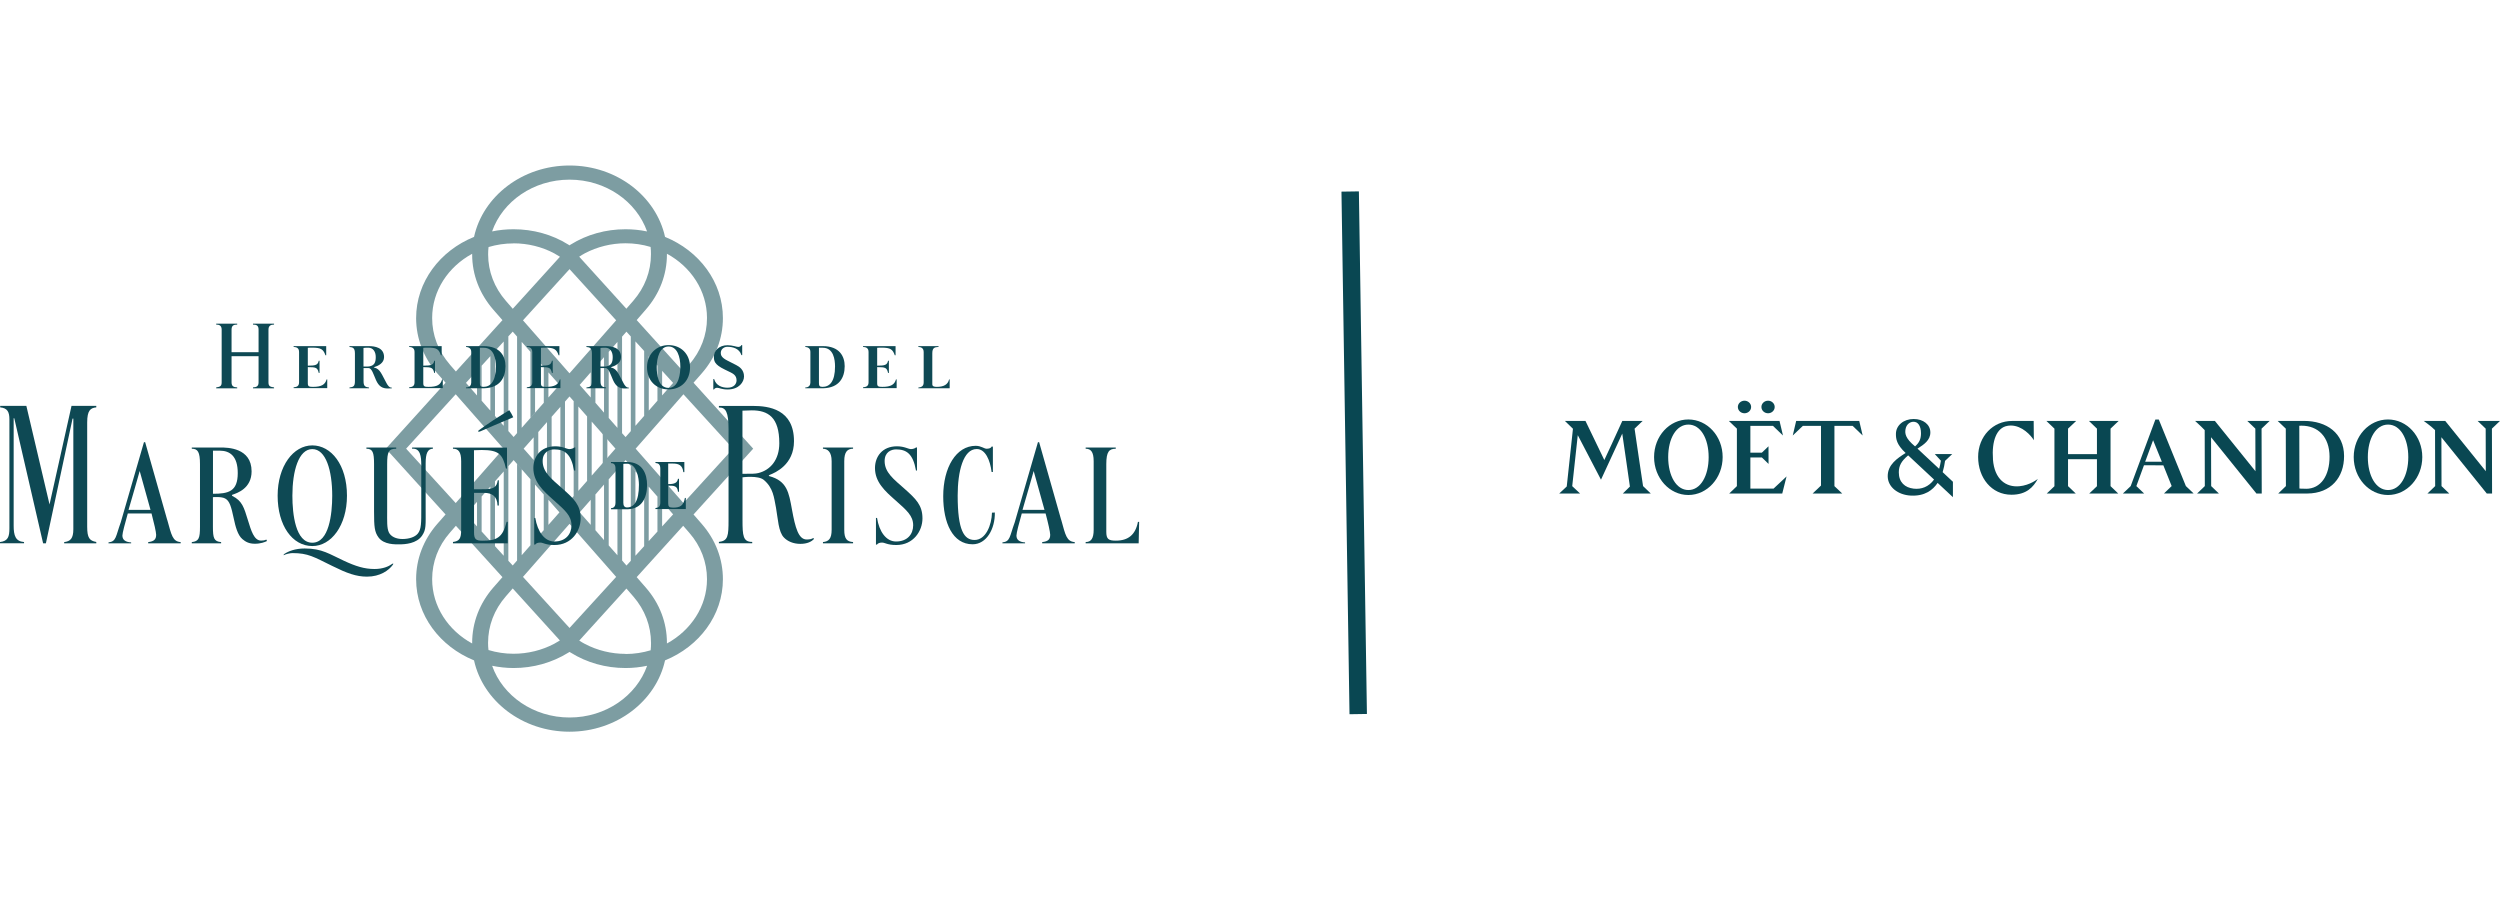 <svg width="287" height="104" viewBox="0 0 287 104" fill="none" xmlns="http://www.w3.org/2000/svg">
<line x1="155" y1="21.985" x2="155.923" y2="81.978" stroke="#094752" stroke-width="2"/>
<path d="M187.648 49.208L188.572 48.326C188.184 48.326 186.933 48.326 186.24 48.326C185.45 50.078 184.398 52.341 184.176 52.811L182.011 48.321H179.646L180.575 49.222C180.575 49.222 179.91 55.361 179.863 55.845L179 56.656H181.392L180.491 55.809L181.129 49.957L183.793 55.069C183.978 54.666 186.12 50.042 186.235 49.777C186.263 50.015 187.099 55.648 187.113 55.858L186.3 56.656H189.509L188.623 55.804C188.609 55.621 187.685 49.598 187.648 49.208Z" fill="#094752"/>
<path d="M193.822 48.155C191.647 48.155 189.888 50.064 189.888 52.471C189.888 54.877 191.652 56.826 193.822 56.826C195.992 56.826 197.76 54.877 197.76 52.471C197.76 50.064 195.996 48.155 193.822 48.155ZM193.831 56.257C192.436 56.257 191.508 54.626 191.508 52.48C191.508 50.333 192.436 48.742 193.831 48.742C195.225 48.742 196.153 50.333 196.153 52.48C196.153 54.626 195.225 56.257 193.831 56.257Z" fill="#094752"/>
<path d="M206.201 48.321L205.808 49.997L206.967 48.89H209.05V55.742L208.089 56.656H211.488L210.592 55.809V48.89H212.684L213.833 49.997L213.441 48.321H206.201Z" fill="#094752"/>
<path d="M200.942 56.091V52.515H202.262L203.029 53.259L203.024 51.234L202.262 51.964H200.942V48.89H203.537L204.686 49.997L204.289 48.321H198.467L199.395 49.208V55.809L198.513 56.656H204.603L205.097 54.693L203.606 56.091H200.942Z" fill="#094752"/>
<path d="M200.267 47.443C200.688 47.443 201.029 47.12 201.029 46.721C201.029 46.323 200.688 46 200.267 46C199.847 46 199.506 46.323 199.506 46.721C199.506 47.12 199.847 47.443 200.267 47.443Z" fill="#094752"/>
<path d="M202.973 47.443C203.393 47.443 203.735 47.12 203.735 46.721C203.735 46.323 203.393 46 202.973 46C202.553 46 202.211 46.323 202.211 46.721C202.211 47.12 202.553 47.443 202.973 47.443Z" fill="#094752"/>
<path d="M264.481 48.321H261.475L262.408 49.208L262.422 55.804L261.54 56.656H264.874C267.589 56.642 269.108 54.805 269.099 52.349C269.094 49.733 267.113 48.317 264.477 48.321H264.481ZM264.721 56.109C264.01 56.109 263.973 56.078 263.973 56.078L263.959 48.881C263.959 48.881 263.969 48.868 264.213 48.868C266.125 48.868 267.427 50.167 267.432 52.435C267.436 54.572 266.453 56.114 264.726 56.114L264.721 56.109Z" fill="#094752"/>
<path d="M257.984 48.321L258.913 49.208L258.926 54.097L254.267 48.321H251.991C251.991 48.321 252.721 48.975 253.099 49.379L253.113 55.804L252.227 56.656H254.729L253.843 55.804L253.829 50.194L259.037 56.656H259.647L259.628 49.208L260.556 48.321H257.984Z" fill="#094752"/>
<path d="M243.223 48.321H239.806L240.729 49.208V52.134H237.41V49.208L238.347 48.321H234.921L235.849 49.208V55.818L234.967 56.656H238.296L237.41 55.809V52.717H240.729V55.818L239.843 56.656H243.172L242.29 55.809V49.208L243.223 48.321Z" fill="#094752"/>
<path d="M274.141 48.155C271.966 48.155 270.207 50.064 270.207 52.471C270.207 54.877 271.97 56.826 274.141 56.826C276.311 56.826 278.079 54.877 278.079 52.471C278.079 50.064 276.315 48.155 274.141 48.155ZM274.15 56.257C272.755 56.257 271.827 54.626 271.827 52.48C271.827 50.333 272.755 48.742 274.15 48.742C275.544 48.742 276.472 50.333 276.472 52.48C276.472 54.626 275.544 56.257 274.15 56.257Z" fill="#094752"/>
<path d="M287 48.321H284.428L285.356 49.208L285.37 54.097L280.711 48.321H278.236C278.236 48.321 279.164 48.975 279.543 49.379L279.557 55.804L278.67 56.656H281.173L280.286 55.804L280.273 50.194L285.481 56.656H286.09L286.072 49.208L287 48.321Z" fill="#094752"/>
<path d="M228.794 52.735C228.632 50.606 229.218 49.092 230.461 48.886C230.567 48.868 230.664 48.85 230.853 48.85C232.146 48.863 233.162 49.988 233.485 50.535L233.466 48.326H230.973C228.826 48.326 227.085 50.069 227.09 52.462C227.09 54.854 228.632 56.795 230.913 56.795C232.631 56.795 233.416 55.934 233.942 54.975C233.942 54.975 233.06 55.71 231.809 55.822C230.294 55.957 228.965 55.047 228.789 52.739L228.794 52.735Z" fill="#094752"/>
<path d="M223.299 52.901L224.112 52.13H222.117L222.814 52.887C222.763 53.228 222.694 53.537 222.611 53.819L220.127 51.503C220.861 51.037 221.609 50.544 221.604 49.639C221.604 48.747 220.796 48.097 219.684 48.102C218.525 48.102 217.652 48.841 217.652 49.813C217.652 50.391 217.721 51.023 218.765 52.005C217.827 52.596 216.705 53.34 216.71 54.662C216.71 55.921 217.901 56.817 219.346 56.893C220.963 56.978 221.872 56.27 222.44 55.437L224.195 57.077V55.307L223.017 54.205C223.151 53.761 223.234 53.313 223.294 52.901H223.299ZM218.755 49.267C218.852 48.711 219.259 48.438 219.628 48.42C220.196 48.388 220.524 48.908 220.529 49.733C220.529 50.387 220.344 50.808 219.85 51.247C218.709 50.306 218.672 49.751 218.755 49.267ZM219.679 56.096C218.686 55.979 217.984 55.37 217.984 54.231C217.984 53.474 218.266 52.946 219.023 52.305L219.06 52.278L222.029 55.051C221.42 55.894 220.565 56.203 219.679 56.096Z" fill="#094752"/>
<path d="M247.826 48.16H247.438L244.603 55.804L243.708 56.656H246.146L245.254 55.804L246.127 53.411L248.353 53.42L249.308 55.8L248.422 56.651H251.83L250.938 55.8L247.826 48.155V48.16ZM246.266 53.008L247.175 50.535L248.182 53.008H246.266Z" fill="#094752"/>
<g opacity="0.54">
<path d="M76.347 75.811C80.257 74.215 82.989 70.646 82.989 66.492C82.989 64.171 82.153 61.976 80.57 60.156C80.57 60.156 80.215 59.745 79.616 59.062C83.323 54.964 86.348 51.639 86.467 51.507C86.348 51.374 83.323 48.05 79.616 43.938C80.215 43.255 80.57 42.85 80.57 42.85C82.159 41.031 82.989 38.836 82.989 36.515C82.989 32.361 80.257 28.785 76.347 27.196C75.322 22.534 70.799 19 65.383 19C59.968 19 55.444 22.527 54.42 27.196C50.51 28.779 47.771 32.361 47.771 36.515C47.771 38.836 48.614 41.031 50.189 42.85C50.189 42.85 50.545 43.255 51.151 43.938C47.436 48.043 44.418 51.368 44.3 51.507C44.418 51.639 47.436 54.964 51.151 59.062C50.545 59.745 50.189 60.156 50.189 60.156C48.607 61.976 47.771 64.164 47.771 66.492C47.771 70.646 50.503 74.215 54.42 75.811C55.438 80.473 59.968 84 65.383 84C70.799 84 75.322 80.473 76.347 75.811ZM71.816 75.065C70.178 75.065 68.561 74.668 67.147 73.922C66.917 73.803 66.708 73.678 66.499 73.538C67.669 72.256 69.642 70.067 71.914 67.565L72.702 68.471C74.033 70.005 74.737 71.852 74.737 73.817C74.737 74.096 74.73 74.375 74.695 74.653C73.789 74.925 72.82 75.079 71.823 75.079L71.816 75.065ZM56.295 55.856V62.115L55.291 61.014V56.999C55.619 56.63 55.946 56.246 56.295 55.856ZM56.825 55.257C57.159 54.887 57.487 54.497 57.828 54.121V63.802L56.825 62.7V55.257ZM58.358 53.514C58.56 53.277 58.762 53.054 58.964 52.817C59.807 53.779 60.63 54.713 61.39 55.577C61.229 55.396 61.062 55.208 60.895 55.02V62.596C60.553 62.979 60.219 63.362 59.891 63.739V53.877C59.717 53.681 59.543 53.479 59.361 53.277V64.345C59.194 64.54 59.02 64.736 58.86 64.917L58.358 64.38V53.514ZM61.794 49.597C62.142 49.193 62.484 48.817 62.791 48.454V54.539C62.484 54.183 62.142 53.807 61.794 53.403V49.597ZM61.264 52.803C60.895 52.385 60.505 51.946 60.114 51.507C60.505 51.061 60.895 50.629 61.264 50.204V52.803ZM56.825 40.293L57.828 39.205V48.886C57.487 48.503 57.159 48.134 56.825 47.75V40.293ZM56.295 47.144C55.953 46.761 55.619 46.37 55.291 46.001V41.986L56.295 40.885V47.144ZM58.358 38.613L58.86 38.069C59.02 38.251 59.194 38.453 59.361 38.641V49.716C59.229 49.862 59.097 50.015 58.964 50.169C58.762 49.939 58.56 49.723 58.358 49.486V38.606V38.613ZM75.475 41.979V46.001L74.479 47.137V40.878L75.475 41.972V41.979ZM73.949 40.3V47.743L72.945 48.886V39.191L73.949 40.293V40.3ZM72.416 38.62V49.493L71.816 50.176C71.677 50.029 71.545 49.876 71.412 49.73V38.648C71.586 38.453 71.754 38.258 71.914 38.076L72.409 38.62H72.416ZM75.475 56.999V61.021L75.845 60.616L74.458 62.136L74.472 62.122V55.863L75.469 57.006L75.475 56.999ZM73.949 55.257V62.7L72.945 63.802V54.114L72.416 53.507V64.38L71.921 64.924C71.754 64.736 71.586 64.547 71.419 64.345V53.277C71.545 53.124 71.684 52.971 71.823 52.817L73.956 55.25L73.949 55.257ZM61.425 47.374V40.997C61.766 41.387 62.101 41.763 62.428 42.14V46.238C61.669 47.109 60.804 48.085 59.891 49.116V39.247C60.33 39.749 60.783 40.265 61.236 40.781C61.118 40.648 61.006 40.523 60.895 40.39V47.966C61.069 47.764 61.25 47.562 61.425 47.36V47.374ZM65.181 57.264C65.181 57.264 65.07 57.125 64.861 56.895V46.105C65.07 45.868 65.181 45.736 65.181 45.736L65.383 45.513L65.99 46.203L65.857 46.057V56.95L65.383 57.494L65.181 57.264ZM66.394 56.344V46.663L67.398 47.806V55.208L67.865 54.678L65.997 56.804L66.401 56.344H66.394ZM69.879 40.397C70.213 40.007 70.562 39.623 70.882 39.254V49.123C70.541 48.733 70.206 48.357 69.879 47.98V40.404V40.397ZM69.342 47.374C68.994 46.984 68.659 46.6 68.353 46.238V42.14C68.666 41.77 69.008 41.387 69.342 41.004V47.374ZM67.816 45.632C67.335 45.074 66.91 44.593 66.547 44.189C66.917 43.764 67.349 43.269 67.816 42.739V45.632ZM62.519 46.133C62.665 45.959 62.812 45.792 62.958 45.632V42.746C63.425 43.276 63.857 43.77 64.226 44.189C63.759 44.718 63.181 45.38 62.519 46.133ZM64.331 46.712V56.295C64.045 55.975 63.718 55.584 63.327 55.152V47.848C63.711 47.409 64.045 47.025 64.331 46.705V46.712ZM62.449 56.797C62.449 56.797 62.435 56.776 62.421 56.769V60.86C62.094 61.23 61.759 61.613 61.417 61.996V55.626C61.773 56.037 62.121 56.428 62.449 56.797ZM62.958 60.254V57.376C63.439 57.919 63.864 58.414 64.226 58.818C63.787 59.32 63.251 59.926 62.672 60.582C62.77 60.47 62.867 60.359 62.958 60.254ZM67.816 57.376V60.254C67.349 59.731 66.917 59.236 66.547 58.818C66.91 58.414 67.335 57.926 67.816 57.376ZM68.353 56.769C68.666 56.407 69.001 56.03 69.342 55.626V62.003C69.008 61.62 68.666 61.237 68.353 60.867V56.769ZM69.879 55.027C70.206 54.657 70.541 54.274 70.882 53.884V63.746C70.562 63.37 70.22 63 69.879 62.61V55.027ZM67.927 54.602V48.405L67.76 48.21L70.653 51.5L67.927 54.602ZM65.383 42.858L65.181 42.635C65.181 42.635 62.142 39.17 60.038 36.773L65.383 30.897L70.736 36.773L65.383 42.85V42.858ZM65.181 60.365L65.383 60.136L70.736 66.227L65.383 72.089L60.038 66.227C62.142 63.822 65.181 60.365 65.181 60.365ZM79.121 61.153C80.459 62.679 81.163 64.534 81.163 66.492C81.163 69.628 79.309 72.374 76.563 73.873V73.796C76.563 71.475 75.727 69.28 74.144 67.461C74.144 67.461 73.733 67.001 73.092 66.255C74.827 64.338 76.681 62.289 78.431 60.359L79.121 61.153ZM76.012 60.435V57.605L77.274 59.048L76.012 60.435ZM84.153 51.507L78.459 57.752C77.009 56.1 74.988 53.807 72.973 51.507C74.988 49.207 77.009 46.914 78.459 45.262L84.153 51.507ZM77.274 43.959L75.991 45.422L76.012 45.401V42.572L77.274 43.959ZM81.163 36.508C81.163 38.467 80.459 40.313 79.121 41.854L78.431 42.641C76.681 40.704 74.827 38.662 73.092 36.745C73.74 36.006 74.144 35.532 74.144 35.532C75.727 33.713 76.563 31.525 76.563 29.204V29.127C79.309 30.619 81.163 33.372 81.163 36.501V36.508ZM74.688 28.353C74.723 28.632 74.73 28.911 74.73 29.197C74.73 31.155 74.026 33.009 72.695 34.536L71.907 35.442C69.635 32.94 67.656 30.758 66.492 29.469C66.701 29.329 66.91 29.204 67.14 29.078C68.561 28.332 70.178 27.928 71.809 27.928C72.813 27.928 73.782 28.075 74.681 28.346L74.688 28.353ZM56.49 26.569C57.696 23.119 61.229 20.624 65.383 20.624C69.537 20.624 73.064 23.119 74.284 26.569C73.482 26.402 72.66 26.318 71.809 26.318C69.551 26.318 67.377 26.918 65.516 28.075L65.376 28.165L65.237 28.075C63.383 26.918 61.208 26.318 58.95 26.318C58.107 26.318 57.278 26.402 56.483 26.569H56.49ZM58.957 27.935C60.595 27.935 62.212 28.332 63.627 29.085C63.85 29.211 64.066 29.336 64.282 29.476C63.111 30.758 61.139 32.94 58.867 35.449C58.386 34.891 58.079 34.543 58.079 34.543C56.748 33.016 56.037 31.162 56.037 29.204C56.037 28.918 56.051 28.632 56.086 28.36C56.992 28.089 57.954 27.942 58.957 27.942V27.935ZM51.646 41.854C50.315 40.321 49.611 38.474 49.611 36.508C49.611 33.372 51.458 30.626 54.204 29.134C54.204 29.162 54.204 29.183 54.204 29.211C54.204 31.532 55.047 33.72 56.622 35.539C56.622 35.539 57.034 36.013 57.682 36.752C55.946 38.669 54.099 40.711 52.336 42.648C51.904 42.147 51.646 41.861 51.646 41.861V41.854ZM54.761 42.558V45.401C54.301 44.879 53.876 44.398 53.493 43.952L54.761 42.558ZM46.621 51.507L46.781 51.333L52.315 45.262C53.765 46.914 55.779 49.207 57.8 51.507C55.779 53.807 53.765 56.1 52.315 57.752L46.621 51.507ZM53.493 59.048C53.939 58.539 54.462 57.947 55.012 57.32C54.929 57.417 54.845 57.515 54.761 57.605V60.435L53.493 59.048ZM49.611 66.492C49.611 64.526 50.308 62.679 51.646 61.153C51.646 61.153 51.897 60.853 52.336 60.359C54.092 62.296 55.946 64.338 57.682 66.255C57.041 66.994 56.622 67.461 56.622 67.461C55.047 69.28 54.204 71.475 54.204 73.796C54.204 73.831 54.204 73.845 54.204 73.873C51.458 72.374 49.611 69.628 49.611 66.492ZM56.079 74.64C56.044 74.361 56.03 74.082 56.03 73.803C56.03 71.838 56.734 69.991 58.072 68.457C58.072 68.457 58.379 68.109 58.86 67.551C61.132 70.053 63.104 72.242 64.275 73.524C64.059 73.664 63.843 73.789 63.62 73.908C62.205 74.653 60.588 75.051 58.95 75.051C57.947 75.051 56.978 74.897 56.079 74.626V74.64ZM56.49 76.431C57.285 76.591 58.107 76.689 58.957 76.689C61.222 76.689 63.39 76.075 65.244 74.925L65.383 74.842L65.523 74.925C67.384 76.082 69.551 76.689 71.816 76.689C72.667 76.689 73.489 76.598 74.291 76.431C73.071 79.874 69.544 82.369 65.39 82.369C61.236 82.369 57.703 79.874 56.497 76.431H56.49Z" fill="#0E4954"/>
<path d="M69.196 49.548V53.459L69.725 52.852V50.148L69.196 49.548Z" fill="#0E4954"/>
</g>
<path d="M70.137 58.337C70.534 58.337 70.659 58.031 70.659 57.731V53.779C70.659 53.291 70.422 53.166 70.137 53.166V53.04H72.012C73.775 53.04 74.284 54.434 74.284 55.675C74.284 57.153 73.677 58.4 72.088 58.463H70.144V58.344L70.137 58.337ZM71.559 57.717C71.559 58.038 71.67 58.254 71.977 58.254C72.778 58.254 73.35 57.578 73.35 55.654C73.35 54.929 73.113 53.236 72.019 53.236C71.796 53.236 71.663 53.236 71.559 53.256V57.717Z" fill="#0E4954"/>
<path d="M75.246 53.04H78.563V54.204C78.563 54.204 78.507 54.204 78.445 54.204C78.361 53.424 77.95 53.215 77.225 53.215C77.051 53.215 76.891 53.215 76.709 53.215V55.577C77.42 55.577 77.755 55.438 77.831 54.964H77.95V56.449C77.95 56.449 77.922 56.449 77.831 56.449C77.769 55.766 77.378 55.752 76.709 55.752V57.752C76.709 58.149 76.793 58.275 77.274 58.275C78.047 58.275 78.473 58.072 78.626 57.16H78.731V58.442H75.246V58.323C75.608 58.282 75.803 58.17 75.803 57.675V53.793C75.803 53.263 75.538 53.18 75.246 53.152V53.026V53.04Z" fill="#0E4954"/>
<path d="M11.061 62.373H7.367V62.233C8.085 62.143 8.419 61.822 8.419 60.749V48.057H8.329L5.269 62.373H4.949L1.638 48.015H1.568V60.352C1.568 61.488 1.784 62.15 2.76 62.227V62.366H0V62.227C0.927 62.115 1.08 61.606 1.08 60.658V48.154C1.08 47.311 0.871 46.844 0.021 46.767V46.593H3.025L5.687 57.912L8.21 46.593H11.054V46.767C10.392 46.83 10.009 47.102 10.009 48.496V60.456C10.009 61.76 10.273 62.073 11.054 62.219V62.359L11.061 62.373Z" fill="#0E4954"/>
<path d="M19.202 59.71L16.665 50.768H16.525L13.863 59.961C13.27 61.599 13.361 62.164 12.455 62.268V62.373H15.055V62.268C14.42 62.233 14.051 61.989 14.051 61.481C14.051 61.188 14.365 60.031 14.671 58.944H17.396C17.682 60.017 17.926 61.111 17.926 61.39C17.926 61.927 17.675 62.157 17.013 62.233V62.373H20.742V62.233C19.815 62.164 19.69 61.446 19.209 59.71M14.755 58.532C15.187 57.034 15.787 54.992 16.037 54.072C16.247 54.839 16.846 56.95 17.278 58.532H14.755Z" fill="#0E4954"/>
<path d="M121.831 59.71L119.294 50.768H119.155L116.492 59.961C115.893 61.599 115.991 62.164 115.078 62.268V62.373H117.677V62.268C117.05 62.233 116.688 61.989 116.688 61.481C116.688 61.188 116.987 60.031 117.301 58.944H120.033C120.326 60.017 120.563 61.111 120.563 61.39C120.563 61.927 120.319 62.157 119.643 62.233V62.373H123.379V62.233C122.445 62.164 122.319 61.446 121.838 59.71M117.385 58.532C117.81 57.034 118.423 54.992 118.667 54.072C118.876 54.839 119.476 56.95 119.908 58.532H117.385Z" fill="#0E4954"/>
<path d="M30.653 62.108C30.423 62.227 29.935 62.422 29.259 62.422C28.583 62.422 28.193 62.199 27.83 61.892C27.28 61.432 27.022 60.407 26.84 59.543C26.548 58.177 26.367 57.508 25.851 57.229C25.419 56.985 24.443 57.076 24.443 57.076V60.47C24.443 61.773 24.561 62.164 25.384 62.233V62.373H22.017V62.233C22.826 62.143 22.958 61.787 22.958 60.47V53.284C22.958 51.883 22.707 51.514 22.017 51.514V51.375H25.328C26.081 51.375 28.883 51.382 28.883 54.114C28.883 56.072 27.231 56.609 26.673 56.797C26.673 56.797 26.569 56.888 26.673 56.936C27.809 57.494 28.018 58.289 28.444 59.662C28.827 60.902 29.154 62.059 29.97 62.059C30.2 62.059 30.381 62.038 30.569 61.941C30.569 61.941 30.646 62.052 30.646 62.108M24.45 56.685C26.234 56.685 27.294 56.421 27.294 54.309C27.294 52.35 26.381 51.737 25.23 51.737H24.45V56.685Z" fill="#0E4954"/>
<path d="M39.832 56.908C39.832 60.331 38.02 62.693 35.852 62.687C33.552 62.679 31.873 60.331 31.873 56.908C31.873 53.486 33.685 51.131 35.852 51.131C38.02 51.131 39.832 53.361 39.832 56.908ZM33.566 56.908C33.566 59.041 33.929 62.303 35.852 62.303C37.776 62.303 38.139 59.013 38.139 56.908C38.139 54.023 37.421 51.556 35.852 51.556C34.284 51.556 33.566 54.058 33.566 56.908Z" fill="#0E4954"/>
<path d="M49.701 51.514C49.081 51.514 48.865 52.092 48.865 53.173V58.358C48.865 60.331 48.935 60.77 48.461 61.481C47.84 62.408 46.509 62.491 45.861 62.491C45.394 62.491 44.07 62.547 43.45 61.69C42.996 61.069 42.941 60.47 42.941 58.721V53.284C42.941 51.918 42.787 51.514 42.062 51.514V51.375H45.485V51.514C44.62 51.514 44.446 51.849 44.446 53.284V58.721C44.446 59.787 44.404 60.617 44.641 61.118C44.871 61.592 45.457 61.878 46.203 61.878C46.948 61.878 47.617 61.662 47.945 61.279C48.384 60.77 48.363 59.989 48.363 58.358V53.396C48.363 52.399 48.259 51.43 47.311 51.514V51.375H49.694V51.514H49.701Z" fill="#0E4954"/>
<path d="M51.994 51.382H58.204V53.793C58.204 53.793 58.204 53.786 58.079 53.786C57.71 52.12 57.229 51.66 55.298 51.66C55.061 51.66 54.622 51.674 54.413 51.688V56.17C54.629 56.17 55.242 56.163 55.423 56.163C56.713 56.184 57.02 55.912 57.145 55.138H57.264V58.038H57.117C57.089 56.978 56.49 56.581 55.577 56.581H54.42V61.104C54.42 61.913 54.622 62.073 55.423 62.073C56.957 62.073 57.717 61.752 58.163 59.899H58.288V62.373H52.001V62.219C52.74 62.122 52.942 61.829 52.942 60.819V52.943C52.942 51.862 52.622 51.514 52.001 51.514V51.375L51.994 51.382Z" fill="#0E4954"/>
<path d="M65.899 54.009C65.565 52.078 64.805 51.591 63.62 51.591C63.062 51.591 62.296 51.89 62.296 52.929C62.296 54.232 63.355 55.013 64.596 56.114C65.913 57.278 66.659 57.996 66.659 59.515C66.659 60.951 65.62 62.568 63.655 62.568C62.637 62.568 62.358 62.289 62.031 62.289C61.773 62.289 61.55 62.345 61.438 62.519H61.327V59.459H61.452C61.71 61.035 62.505 62.164 63.648 62.164C64.93 62.164 65.606 61.327 65.606 60.303C65.606 59.209 64.854 58.574 63.613 57.466C62.372 56.372 61.229 55.34 61.229 53.73C61.229 52.441 62.045 51.235 63.759 51.235C64.617 51.235 65.049 51.556 65.362 51.556C65.551 51.556 65.822 51.479 65.934 51.368H66.046V54.016H65.906L65.899 54.009Z" fill="#0E4954"/>
<path d="M105.153 54.009C104.811 52.078 104.052 51.591 102.867 51.591C102.309 51.591 101.556 51.89 101.556 52.929C101.556 54.232 102.595 55.013 103.843 56.114C105.153 57.278 105.899 57.996 105.899 59.515C105.899 60.951 104.867 62.568 102.895 62.568C101.87 62.568 101.591 62.289 101.264 62.289C101.013 62.289 100.797 62.345 100.671 62.519H100.56V59.459H100.685C100.929 61.035 101.731 62.164 102.867 62.164C104.163 62.164 104.832 61.327 104.832 60.303C104.832 59.209 104.079 58.574 102.832 57.466C101.584 56.372 100.448 55.34 100.448 53.73C100.448 52.441 101.264 51.235 102.971 51.235C103.829 51.235 104.268 51.556 104.581 51.556C104.776 51.556 105.041 51.479 105.16 51.368H105.271V54.016H105.132L105.153 54.009Z" fill="#0E4954"/>
<path d="M97.932 62.373H94.475V62.227C95.151 62.171 95.472 61.822 95.472 60.819V52.943C95.472 51.862 95.005 51.528 94.475 51.514V51.375H97.932V51.514C97.305 51.521 96.921 51.835 96.921 52.943V60.819C96.921 61.864 97.228 62.178 97.932 62.227V62.373Z" fill="#0E4954"/>
<path d="M114.207 58.846C114.241 60.693 113.266 62.484 111.656 62.484C109.356 62.484 108.282 60.017 108.282 56.971C108.282 53.668 109.76 51.179 112.011 51.179C112.631 51.179 112.98 51.514 113.259 51.514C113.489 51.514 113.767 51.465 113.83 51.27H113.983V54.183C113.983 54.183 113.9 54.183 113.837 54.183C113.67 52.845 113.133 51.549 112.13 51.549C110.568 51.549 109.941 54.142 109.941 56.888C109.941 60.874 110.666 61.989 111.879 61.989C113.182 61.989 113.844 60.254 113.879 58.853L114.2 58.839L114.207 58.846Z" fill="#0E4954"/>
<path d="M130.774 59.913L130.718 62.373H124.633V62.227C125.261 62.227 125.553 61.808 125.553 60.819V52.943C125.553 51.862 125.219 51.514 124.633 51.514V51.375H128.09V51.514C127.324 51.521 127.003 51.849 127.003 53.284V61.049C127.003 61.885 127.254 62.066 128.097 62.066C129.526 62.066 130.355 61.383 130.634 59.913H130.767H130.774Z" fill="#0E4954"/>
<path d="M32.653 63.586C33.078 63.3 33.873 62.965 34.974 62.965C36.989 62.965 37.832 63.62 39.477 64.373C40.836 65.007 41.833 65.321 42.996 65.321C43.944 65.321 44.62 65.028 44.976 64.763C45.136 64.638 45.213 64.68 45.087 64.854C44.634 65.474 43.645 66.199 42.132 66.199C40.892 66.199 39.832 65.809 38.145 64.972C36.02 63.934 35.386 63.495 33.566 63.495C33.329 63.495 32.786 63.613 32.618 63.718C32.493 63.802 32.563 63.641 32.653 63.586Z" fill="#0E4954"/>
<path d="M54.977 49.388C55.904 48.698 57.319 47.785 58.462 47.088C58.685 47.458 58.734 47.485 58.922 47.904C57.961 48.287 55.451 49.388 55.138 49.521C54.887 49.632 54.817 49.5 54.977 49.388Z" fill="#0E4954"/>
<path d="M93.444 61.871C93.172 62.178 92.677 62.436 91.875 62.436C91.074 62.436 90.419 62.143 90.007 61.718C89.352 61.069 89.311 59.529 89.088 58.309C88.85 57.097 88.774 56.016 87.687 55.096C87.038 54.553 85.24 54.797 85.24 54.797V59.675C85.24 61.516 85.303 62.212 86.355 62.212V62.366H82.529V62.212C83.581 62.087 83.637 61.543 83.637 59.675V49.291C83.637 47.311 83.331 46.761 82.529 46.782V46.6H86.432C88.237 46.6 91.15 46.963 91.15 50.65C91.15 53.347 89.011 54.26 88.356 54.518C88.356 54.518 88.168 54.615 88.307 54.657C90.363 55.215 90.558 56.525 90.921 58.512C91.297 60.582 91.666 61.934 92.607 61.934C92.977 61.934 93.214 61.871 93.36 61.76C93.451 61.864 93.36 61.773 93.451 61.864M85.233 54.392C86.286 54.392 86.69 54.399 87.052 54.309C88.439 53.967 89.464 52.789 89.464 50.88C89.464 47.883 88.168 47.109 86.306 47.109C85.972 47.109 85.512 47.13 85.233 47.144V54.392Z" fill="#0E4954"/>
<path d="M33.706 39.735H37.448V40.781C37.448 40.781 37.414 40.781 37.358 40.781C37.128 40.118 36.863 39.909 35.852 39.909C35.462 39.909 35.469 39.923 35.337 39.93V41.979C36.243 41.979 36.487 41.896 36.591 41.415C36.647 41.415 36.682 41.415 36.682 41.415V42.809H36.591C36.452 42.195 36.271 42.147 35.337 42.147V43.987C35.337 44.356 35.455 44.412 35.929 44.412C36.933 44.412 37.323 44.14 37.497 43.554C37.56 43.554 37.567 43.554 37.567 43.554V44.558H33.706V44.468C34.117 44.419 34.333 44.314 34.333 43.875V40.411C34.333 39.937 34.033 39.847 33.706 39.826V39.721V39.735Z" fill="#0E4954"/>
<path d="M44.983 44.579C44.983 44.579 44.788 44.6 44.544 44.6C43.903 44.6 43.498 44.377 43.164 43.631C42.878 42.99 42.683 42.251 42.306 42.251H41.735V43.743C41.735 44.314 41.895 44.426 42.362 44.488V44.572H40.118V44.488C40.606 44.426 40.745 44.314 40.745 43.743V40.578C40.745 39.958 40.522 39.861 40.118 39.833V39.735H42.355C43.01 39.735 44.091 39.888 44.091 40.997C44.091 41.673 43.45 41.993 42.955 42.147C42.913 42.167 42.892 42.195 42.955 42.195C43.659 42.342 43.826 43.011 44.383 44.008C44.516 44.237 44.676 44.509 44.983 44.502V44.579ZM41.735 42.077C41.979 42.077 42.272 42.091 42.432 42.056C42.969 41.951 43.136 41.617 43.136 40.99C43.136 40.404 42.857 39.916 42.279 39.916C42.132 39.916 41.93 39.916 41.728 39.944V42.077H41.735Z" fill="#0E4954"/>
<path d="M60.477 39.735H64.219V40.781C64.219 40.781 64.177 40.781 64.129 40.781C63.899 40.118 63.634 39.909 62.623 39.909C62.233 39.909 62.233 39.923 62.1 39.93V41.979C63.014 41.979 63.251 41.896 63.362 41.415C63.418 41.415 63.453 41.415 63.453 41.415V42.809H63.362C63.223 42.195 63.041 42.147 62.1 42.147V43.987C62.1 44.356 62.233 44.412 62.693 44.412C63.704 44.412 64.101 44.14 64.268 43.554C64.331 43.554 64.338 43.554 64.338 43.554V44.558H60.477V44.468C60.881 44.419 61.104 44.314 61.104 43.875V40.411C61.104 39.937 60.804 39.847 60.477 39.826V39.721V39.735Z" fill="#0E4954"/>
<path d="M72.186 44.579C72.186 44.579 71.99 44.6 71.747 44.6C71.112 44.6 70.708 44.377 70.374 43.631C70.088 42.99 69.893 42.251 69.516 42.251H68.938V43.743C68.938 44.314 69.098 44.426 69.572 44.488V44.572H67.321V44.488C67.809 44.426 67.948 44.314 67.948 43.743V40.578C67.948 39.958 67.725 39.861 67.321 39.833V39.735H69.558C70.213 39.735 71.294 39.888 71.294 40.997C71.294 41.673 70.652 41.993 70.165 42.147C70.123 42.167 70.095 42.195 70.165 42.195C70.868 42.342 71.036 43.011 71.593 44.008C71.719 44.237 71.879 44.509 72.193 44.502V44.579H72.186ZM68.938 42.077C69.182 42.077 69.475 42.091 69.635 42.056C70.171 41.951 70.339 41.617 70.339 40.99C70.339 40.404 70.06 39.916 69.488 39.916C69.342 39.916 69.133 39.916 68.938 39.944V42.077Z" fill="#0E4954"/>
<path d="M46.969 39.735H50.705V40.781C50.705 40.781 50.663 40.781 50.614 40.781C50.364 40.049 50.12 39.909 49.116 39.909C48.726 39.909 48.726 39.923 48.593 39.93V41.979C49.506 41.979 49.75 41.896 49.855 41.415C49.973 41.415 49.938 41.415 49.938 41.415V42.809H49.848C49.708 42.195 49.527 42.147 48.593 42.147V43.987C48.593 44.356 48.719 44.412 49.186 44.412C50.196 44.412 50.58 44.175 50.754 43.554C50.816 43.554 50.831 43.554 50.831 43.554V44.558H46.969V44.468C47.373 44.419 47.59 44.314 47.59 43.875V40.411C47.59 39.937 47.283 39.847 46.969 39.826V39.721V39.735Z" fill="#0E4954"/>
<path d="M53.5 44.481C53.953 44.481 54.099 44.182 54.099 43.924V40.397C54.099 39.958 53.779 39.853 53.5 39.826V39.735H55.521C57.445 39.735 58.03 40.927 58.03 42.035C58.03 43.352 57.403 44.516 55.598 44.572H53.493V44.481H53.5ZM55.089 43.966C55.089 44.286 55.152 44.412 55.493 44.412C56.302 44.412 56.922 43.819 56.922 42.07C56.922 41.296 56.762 39.923 55.535 39.923C55.354 39.923 55.228 39.909 55.089 39.916V43.966Z" fill="#0E4954"/>
<path d="M79.218 42.16C79.218 43.666 78.222 44.705 76.751 44.705C75.28 44.705 74.277 43.666 74.277 42.16C74.277 40.655 75.371 39.617 76.751 39.617C78.131 39.617 79.218 40.599 79.218 42.16ZM75.392 42.16C75.392 42.927 75.531 44.53 76.751 44.53C77.971 44.53 78.103 42.795 78.103 42.084C78.103 40.983 77.755 39.777 76.751 39.777C75.747 39.777 75.392 41.059 75.392 42.154" fill="#0E4954"/>
<path d="M85.115 40.767C84.878 40.007 84.132 39.812 83.498 39.812C83.128 39.812 82.745 40.063 82.745 40.53C82.745 40.794 82.877 41.073 83.463 41.373L84.529 41.917C84.85 42.084 85.414 42.432 85.414 43.213C85.414 43.847 84.85 44.712 83.526 44.712C82.856 44.712 82.557 44.516 82.327 44.516C82.174 44.516 82.006 44.6 81.971 44.712H81.888V43.52H81.985C82.187 44.251 82.864 44.509 83.526 44.509C84.292 44.509 84.557 44.028 84.557 43.673C84.557 43.087 84.174 42.892 83.707 42.669L83.191 42.418C81.978 41.833 81.957 41.422 81.957 40.92C81.957 40.313 82.501 39.63 83.526 39.63C84.097 39.63 84.536 39.826 84.752 39.826C84.913 39.826 85.059 39.756 85.101 39.623H85.205V40.773H85.115V40.767Z" fill="#0E4954"/>
<path d="M31.462 37.261V37.156H29.043V37.261C29.454 37.261 29.684 37.372 29.684 37.846V40.432H26.583V37.846C26.583 37.372 26.82 37.261 27.231 37.261V37.156H24.819V37.261C25.182 37.261 25.447 37.386 25.447 37.846V43.889C25.447 44.321 25.286 44.405 24.819 44.474V44.579H27.231V44.474C26.799 44.454 26.583 44.328 26.583 43.889V40.892H29.684V43.889C29.684 44.321 29.475 44.454 29.043 44.474V44.579H31.462V44.474C30.981 44.412 30.82 44.321 30.82 43.889V37.846C30.82 37.386 31.092 37.261 31.462 37.261Z" fill="#0E4954"/>
<path d="M99.068 39.735H102.811V40.781C102.811 40.781 102.769 40.781 102.72 40.781C102.49 40.118 102.226 39.909 101.222 39.909C100.818 39.909 100.818 39.923 100.699 39.93V41.979C101.605 41.979 101.849 41.896 101.947 41.415C102.009 41.415 102.044 41.415 102.044 41.415V42.809H101.947C101.814 42.195 101.633 42.147 100.699 42.147V43.987C100.699 44.356 100.818 44.412 101.292 44.412C102.295 44.412 102.693 44.14 102.86 43.554C102.923 43.554 102.936 43.554 102.936 43.554V44.558H99.075V44.468C99.479 44.419 99.71 44.314 99.71 43.875V40.411C99.71 39.937 99.41 39.847 99.075 39.826V39.721L99.068 39.735Z" fill="#0E4954"/>
<path d="M92.447 44.481C92.886 44.481 93.032 44.182 93.032 43.924V40.397C93.032 39.958 92.719 39.853 92.447 39.826V39.735H94.454C96.392 39.735 96.97 40.927 96.97 42.035C96.97 43.352 96.336 44.516 94.531 44.572H92.447V44.481ZM94.015 43.966C94.015 44.286 94.078 44.412 94.426 44.412C95.235 44.412 95.862 43.819 95.862 42.07C95.862 41.296 95.695 39.923 94.461 39.923C94.287 39.923 94.154 39.909 94.015 39.916V43.966Z" fill="#0E4954"/>
<path d="M109.021 43.547V44.572H105.425V44.495C105.822 44.44 106.038 44.321 106.038 43.889V40.425C106.038 39.951 105.745 39.847 105.425 39.826V39.735H107.745V39.826C107.258 39.853 107.028 39.944 107.028 40.571V44.105C107.028 44.363 107.244 44.412 107.55 44.412C108.345 44.412 108.819 44.147 108.958 43.554H109.021V43.547Z" fill="#0E4954"/>
</svg>
